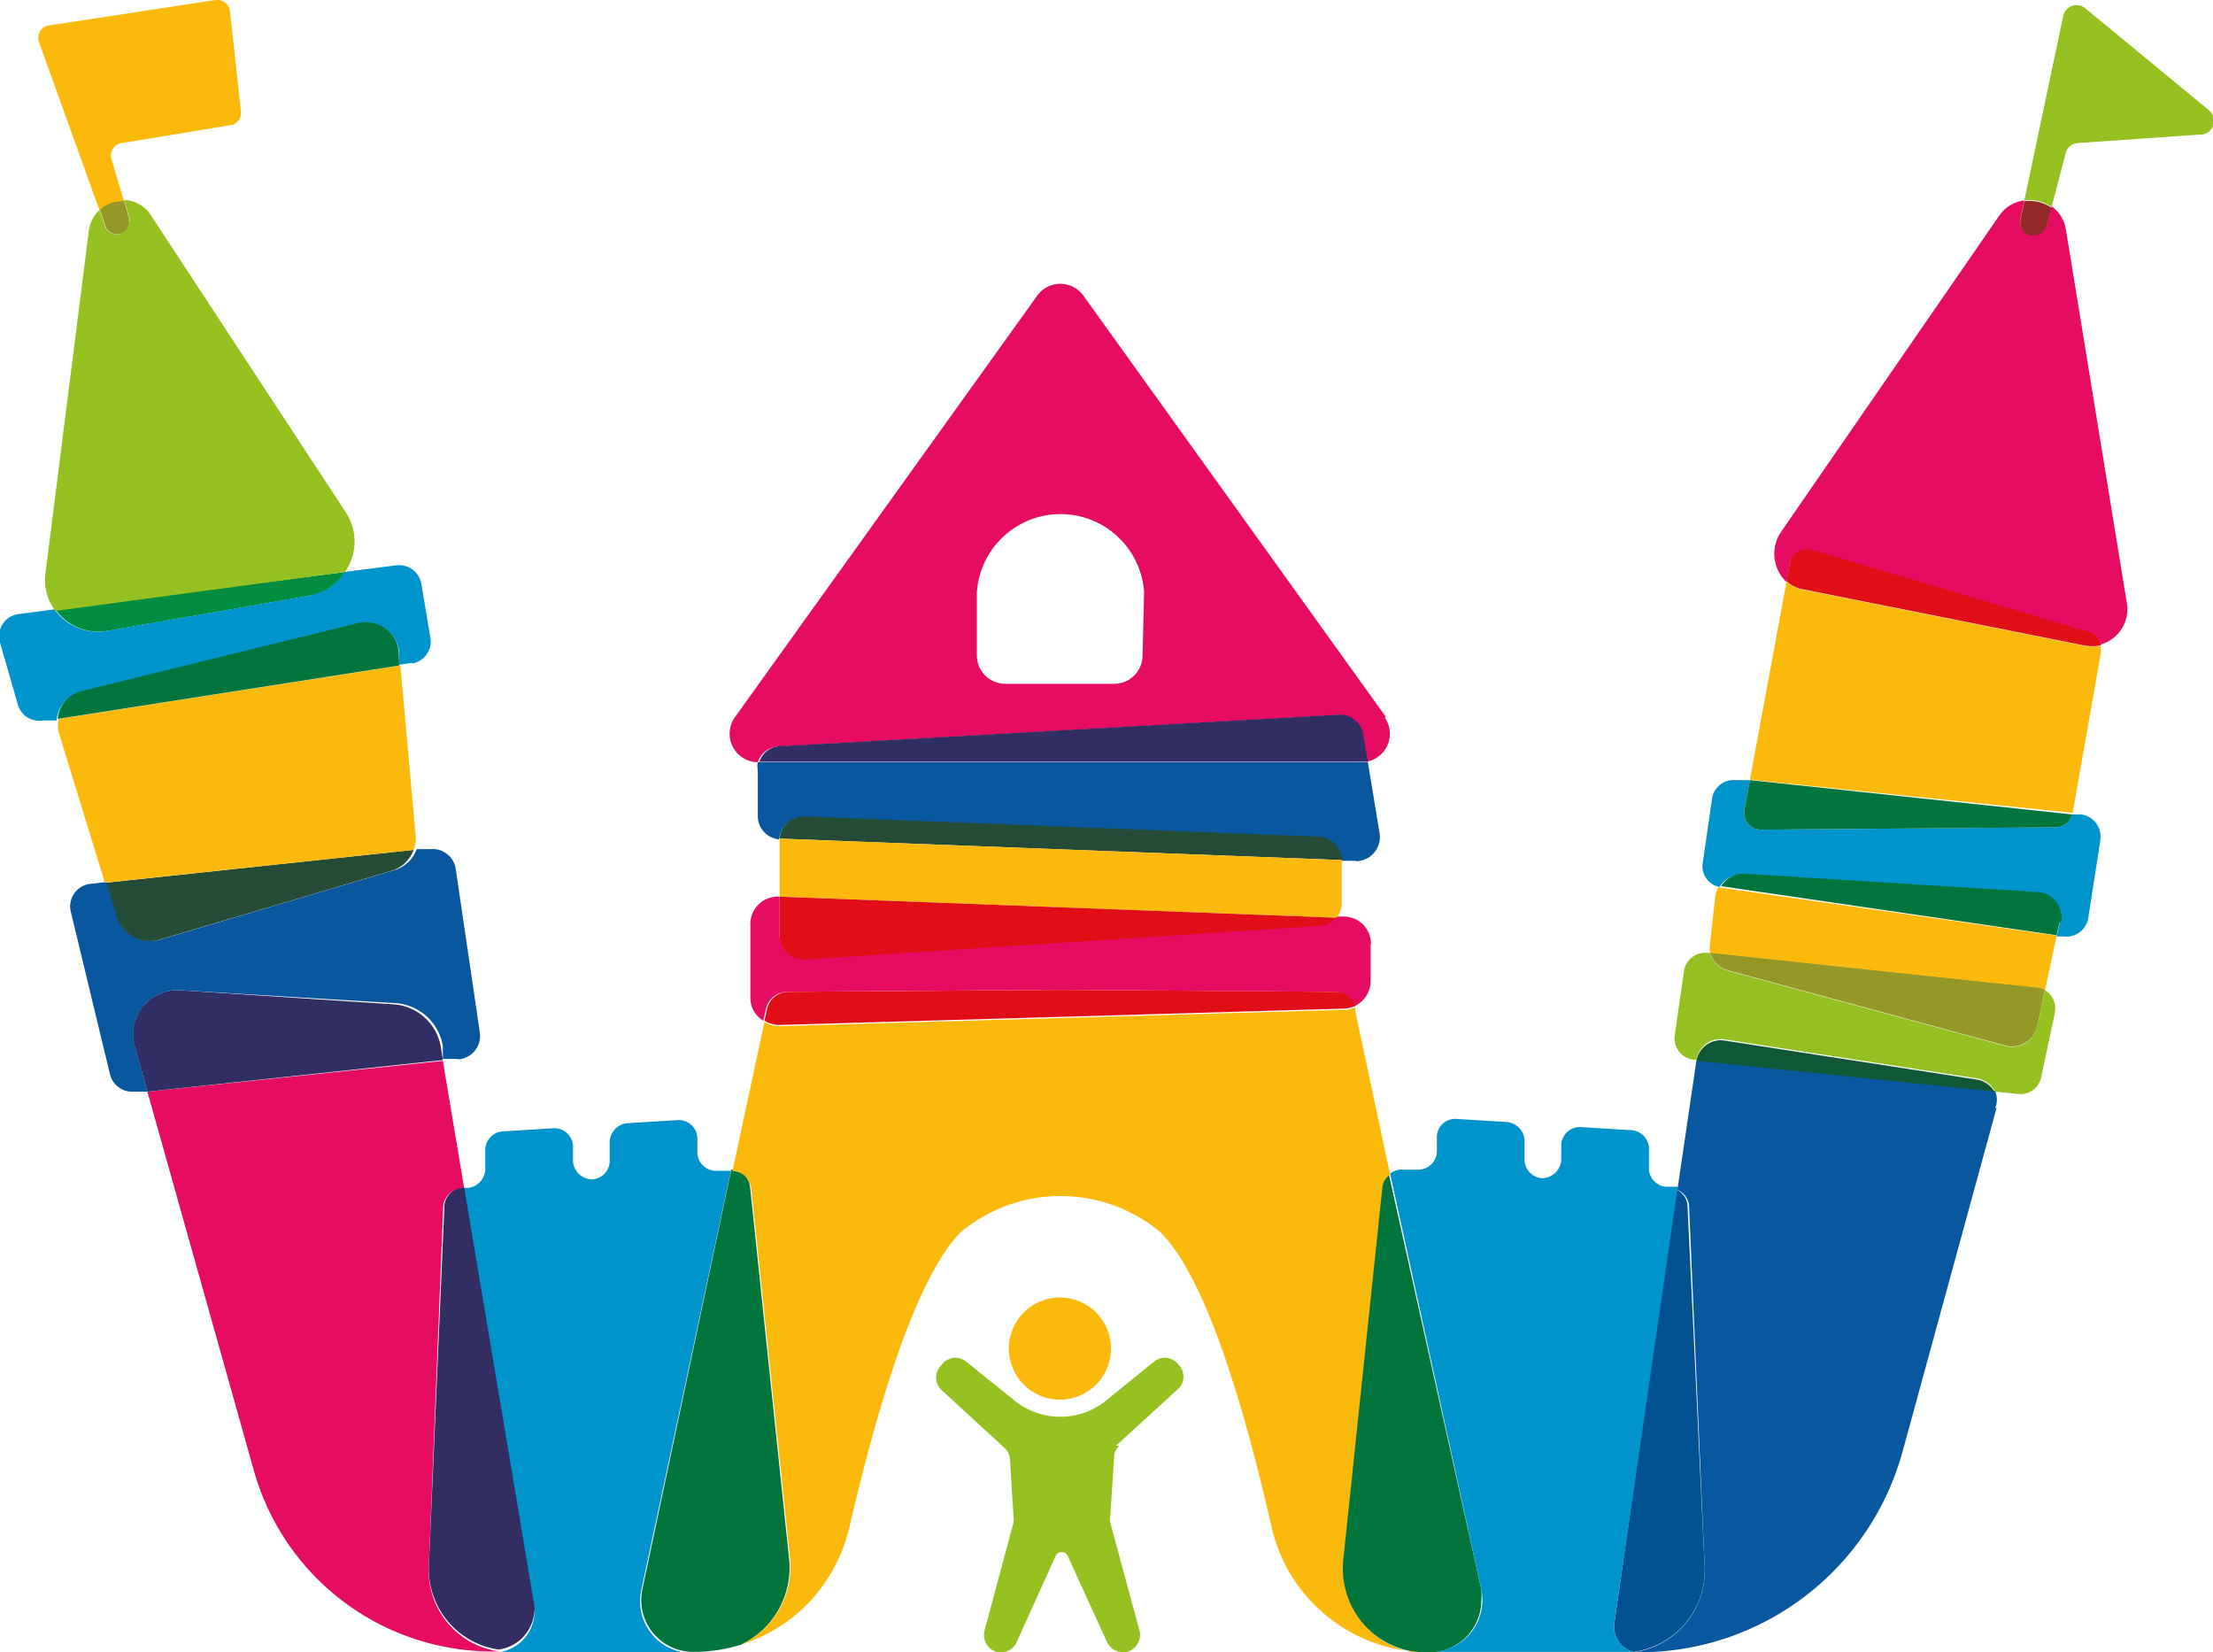<?xml version="1.0" encoding="UTF-8"?> <svg xmlns="http://www.w3.org/2000/svg" id="Слой_1" data-name="Слой 1" viewBox="0 0 56.77 42.38"> <defs> <style>.cls-1{fill:#0094cd;}.cls-2{fill:#e50c61;}.cls-3{fill:#312d65;}.cls-4{fill:#09579f;}.cls-5{fill:#234b35;}.cls-6{fill:#fab90b;}.cls-7{fill:#02753d;}.cls-8{fill:#008d3f;}.cls-9{fill:#94c11f;}.cls-10{fill:#959827;}.cls-11{fill:#322d62;}.cls-12{fill:#105738;}.cls-13{fill:#e20e17;}.cls-14{fill:#932927;}.cls-15{fill:#025292;}</style> </defs> <path class="cls-1" d="M28.29,42.38h0"></path> <path class="cls-2" d="M12.79,42.36l-.15,0a6.36,6.36,0,0,1-6.13-4.65L3.78,28l7.58-.79.55,3.28h-.09a.49.49,0,0,0-.45.47L11,40.2a2.09,2.09,0,0,0,1.82,2.16"></path> <path class="cls-3" d="M11.36,27.19,3.78,28l-.32-1.15A1.13,1.13,0,0,1,4.62,25.4l5.47.36a1.32,1.32,0,0,1,1.22,1.1Z"></path> <path class="cls-4" d="M11.7,27.16l-.34,0,0-.33a1.32,1.32,0,0,0-1.22-1.1L4.62,25.4a1.13,1.13,0,0,0-1.16,1.43L3.78,28l-.33,0a.59.59,0,0,1-.63-.45l-1-4.15a.58.58,0,0,1,.51-.73l.41-.05.27.89a.9.9,0,0,0,1.1.59l6-1.78a.87.87,0,0,0,.58-.54l.35,0a.6.6,0,0,1,.65.5l.62,4.21a.6.6,0,0,1-.53.68"></path> <path class="cls-5" d="M10.61,21.8a.87.87,0,0,1-.58.54l-6,1.78A.9.9,0,0,1,3,23.53l-.27-.89Z"></path> <path class="cls-6" d="M10.66,21.41a.73.73,0,0,1-.05.39l-7.92.84L1.51,18.8a.74.74,0,0,1,0-.36l8.76-1.37Z"></path> <path class="cls-7" d="M10.24,17.07,1.48,18.44a.87.87,0,0,1,.66-.76l7-1.72a.87.87,0,0,1,1.09.77Z"></path> <path class="cls-8" d="M8.86,14.67a1.37,1.37,0,0,1-.92.61l-5.17.9a1.35,1.35,0,0,1-1.35-.55Z"></path> <path class="cls-1" d="M10.58,17l-.34.05,0-.34A.87.87,0,0,0,9.11,16l-7,1.72a.87.87,0,0,0-.66.76l-.35,0a.57.57,0,0,1-.64-.4L0,16.48a.57.57,0,0,1,.48-.73l.92-.12a1.35,1.35,0,0,0,1.35.55l5.17-.9a1.37,1.37,0,0,0,.92-.61l1.33-.17a.58.58,0,0,1,.64.48l.23,1.37a.57.57,0,0,1-.48.67"></path> <path class="cls-9" d="M8.86,14.67l-7.44,1a1.33,1.33,0,0,1-.25-1L2.28,5.91a.85.85,0,0,1,.27-.52l.15.43A.32.32,0,0,0,3.07,6a.31.31,0,0,0,.25-.31.38.38,0,0,0,0-.1l-.13-.46a.84.84,0,0,1,.68.39l5,7.62a1.36,1.36,0,0,1,0,1.5"></path> <path class="cls-10" d="M3.32,5.72A.31.31,0,0,1,3.07,6a.32.32,0,0,1-.37-.21l-.15-.43a.87.87,0,0,1,.63-.23l.13.46a.38.38,0,0,1,0,.1"></path> <path class="cls-6" d="M5.91,3.21l-2.79.46a.32.32,0,0,0-.26.41l.32,1.08a.87.87,0,0,0-.63.23L1,1.08A.32.32,0,0,1,1.28.65L5.53,0A.33.33,0,0,1,5.9.29l.28,2.57a.31.31,0,0,1-.27.35"></path> <path class="cls-11" d="M13.71,41.31a1.06,1.06,0,0,1-.92,1A2.09,2.09,0,0,1,11,40.2l.4-9.26a.49.49,0,0,1,.45-.47h.09l1.78,10.66a1.1,1.1,0,0,1,0,.18"></path> <path class="cls-1" d="M17.76,42.38h-4.7l-.27,0a1.06,1.06,0,0,0,.92-1,1.1,1.1,0,0,0,0-.18L11.91,30.47H12a.5.5,0,0,0,.45-.52l0-.41a.48.48,0,0,1,.45-.52l1.28-.08a.48.48,0,0,1,.52.45l0,.41a.5.5,0,0,0,.49.45h0a.48.48,0,0,0,.45-.52l0-.4a.5.5,0,0,1,.45-.52l1.29-.08a.48.48,0,0,1,.51.45l0,.4a.48.48,0,0,0,.51.45l.35,0h0l-2.3,10.76a1.33,1.33,0,0,0,1.3,1.61"></path> <path class="cls-4" d="M51.22,28.41l-2.41,8.81A7,7,0,0,1,42,42.38H41.9a2.11,2.11,0,0,0,1.83-2.17l-.4-9.26a.48.48,0,0,0-.3-.43l.49-3.33h0l7.66.79a.58.58,0,0,1,0,.45"></path> <path class="cls-12" d="M51.18,28l-7.66-.79a.63.63,0,0,1,.72-.52l6.47,1a.64.64,0,0,1,.47.34"></path> <path class="cls-9" d="M52.71,26l-.35,1.64a.54.54,0,0,1-.58.42l-.6-.06a.64.64,0,0,0-.47-.34l-6.47-1a.63.63,0,0,0-.72.52h-.08a.55.55,0,0,1-.48-.61l.24-1.67a.55.55,0,0,1,.59-.46h.08a.65.65,0,0,0,.46.46l7.12,1.93a.66.66,0,0,0,.81-.49l.2-.94a.53.53,0,0,1,.25.57"></path> <path class="cls-1" d="M53.88,21.55l-.31,2a.57.57,0,0,1-.63.47l-.18,0,.07-.33a.65.65,0,0,0-.6-.79l-7.51-.47a.68.68,0,0,0-.61.32.54.54,0,0,1-.43-.62l.24-1.65a.56.56,0,0,1,.61-.47l.36,0-.14.76a.43.43,0,0,0,.44.51l7.55-.06a.45.45,0,0,0,.42-.33l.22,0a.57.57,0,0,1,.5.64"></path> <path class="cls-10" d="M52.46,25.39l-.2.94a.66.66,0,0,1-.81.49l-7.12-1.93a.65.65,0,0,1-.46-.46l8.37.89a.41.41,0,0,1,.22.07"></path> <path class="cls-7" d="M52.83,23.66l-.07.33-8.61-1.26h0a.68.68,0,0,1,.61-.32l7.51.47a.65.65,0,0,1,.6.79"></path> <path class="cls-6" d="M52.76,24l-.3,1.4a.41.41,0,0,0-.22-.07l-8.37-.89a.74.74,0,0,1,0-.26L44,23a.68.68,0,0,1,.08-.24h0Z"></path> <path class="cls-7" d="M53.16,20.89a.45.45,0,0,1-.42.33l-7.55.06a.43.43,0,0,1-.44-.51l.14-.76Z"></path> <path class="cls-6" d="M53.9,16.71l-.73,4.14s0,0,0,0L44.89,20l.94-5.08a.86.86,0,0,0,.44.21l7.17,1.43a1,1,0,0,0,.45,0,.86.86,0,0,1,0,.16"></path> <path class="cls-13" d="M53.89,16.55a1,1,0,0,1-.45,0l-7.17-1.43a.86.86,0,0,1-.44-.21l.09-.49a.45.45,0,0,1,.56-.34l7.11,2.11a.43.43,0,0,1,.3.34"></path> <path class="cls-2" d="M53.89,16.55a.43.43,0,0,0-.3-.34L46.48,14.1a.45.45,0,0,0-.56.34l-.09.49a1,1,0,0,1-.16-1.26l5.61-8.13a.92.92,0,0,1,.65-.4l-.1.48a.35.35,0,0,0,.23.4.2.2,0,0,0,.11,0,.35.35,0,0,0,.34-.26l.12-.47a.92.92,0,0,1,.37.62l1.56,9.56a.94.94,0,0,1-.67,1.06"></path> <path class="cls-14" d="M52.63,5.31l-.12.47a.35.35,0,0,1-.34.26l-.11,0a.35.35,0,0,1-.23-.4l.1-.48h0a1,1,0,0,1,.7.17"></path> <path class="cls-9" d="M56.44,3.45l-3.14.22a.34.34,0,0,0-.31.26l-.36,1.38a1,1,0,0,0-.7-.17l1-4.74a.35.35,0,0,1,.56-.19l3.19,2.63a.35.35,0,0,1-.2.61"></path> <path class="cls-2" d="M35.56,18.4,27.79,7.58a.73.73,0,0,0-1.18,0L18.85,18.4a.73.73,0,0,0,.59,1.15h0a.58.58,0,0,1,.52-.4l14.36-.81a.6.6,0,0,1,.61.51l.12.69a.73.73,0,0,0,.47-1.14m-6.21-1.59a.73.73,0,0,1-.73.73H25.78a.73.73,0,0,1-.72-.73V15.19a2.15,2.15,0,0,1,4.29,0Z"></path> <path class="cls-3" d="M35.09,19.54H19.48a.58.58,0,0,1,.52-.4l14.36-.81a.6.6,0,0,1,.61.51Z"></path> <path class="cls-4" d="M34.78,22.08l-.36,0a.63.63,0,0,0-.59-.6l-13.2-.52a.62.62,0,0,0-.64.57.6.6,0,0,1-.55-.61V19.76a.49.49,0,0,1,0-.21H35.09l.3,1.82a.62.62,0,0,1-.61.72"></path> <path class="cls-5" d="M34.42,22.06,20,21.51h0a.62.62,0,0,1,.64-.57l13.2.52a.63.63,0,0,1,.59.6"></path> <path class="cls-6" d="M34.42,22.06v1.11a.64.64,0,0,1-.13.37L20,23V21.51h0Z"></path> <path class="cls-13" d="M34.29,23.54a.58.58,0,0,1-.45.24l-13.19.86A.62.62,0,0,1,20,24V23Z"></path> <path class="cls-2" d="M35.16,24.24v.93a.71.71,0,0,1-.42.64.57.57,0,0,0-.54-.37l-7-.05-7,.05a.56.56,0,0,0-.56.48l-.06.26a.68.68,0,0,1-.33-.59V23.74A.7.7,0,0,1,20,23h0v1a.62.62,0,0,0,.66.61l13.19-.86a.58.58,0,0,0,.45-.24h.19a.7.7,0,0,1,.68.7"></path> <path class="cls-15" d="M43.73,40.2a2.11,2.11,0,0,1-1.83,2.17h0a.65.65,0,0,1-.49-.62.38.38,0,0,1,0-.1L43,30.51a.49.49,0,0,1,.29.43Z"></path> <path class="cls-1" d="M41.89,42.37H36.65A1.33,1.33,0,0,0,38,40.77L35.66,30.1A.49.49,0,0,1,36,30l.34,0a.48.48,0,0,0,.52-.45l0-.4a.47.47,0,0,1,.51-.45l1.29.08a.5.5,0,0,1,.45.52l0,.4a.48.48,0,0,0,.45.52h0a.5.5,0,0,0,.49-.45l0-.41a.48.48,0,0,1,.52-.45l1.28.08a.48.48,0,0,1,.45.52l0,.41a.48.48,0,0,0,.45.52h.14l.15,0L41.41,41.65a.38.38,0,0,0,0,.1.65.65,0,0,0,.49.62"></path> <path class="cls-7" d="M19,42.19h0a4.14,4.14,0,0,1-1.22.18,1.33,1.33,0,0,1-1.3-1.61L18.76,30h0a.49.49,0,0,1,.48.43l1,9.53A2.19,2.19,0,0,1,19,42.19"></path> <path class="cls-13" d="M34.74,25.81a.76.76,0,0,1-.26.06L20,26.29a.74.74,0,0,1-.39-.11l.06-.26a.56.56,0,0,1,.56-.48l7-.05,7,.05a.57.57,0,0,1,.54.37"></path> <path class="cls-7" d="M38,41.05a1.33,1.33,0,0,1-1.33,1.33h-.28A2.18,2.18,0,0,1,34.43,40l1-9.53a.45.45,0,0,1,.2-.34L38,40.77a1.33,1.33,0,0,1,0,.28"></path> <path class="cls-6" d="M36.37,42.37a4.13,4.13,0,0,1-3.75-3.2C32,36.45,31,32.81,29.76,31.6a4,4,0,0,0-5.11,0c-1.21,1.21-2.23,4.85-2.86,7.57a4.17,4.17,0,0,1-1.45,2.31,4.26,4.26,0,0,1-1.35.71A2.19,2.19,0,0,0,20.27,40l-1-9.53a.49.49,0,0,0-.48-.43l.82-3.83a.74.74,0,0,0,.39.11l14.51-.42a.76.76,0,0,0,.26-.06l0,.11.89,4.18a.45.45,0,0,0-.2.34l-1,9.53a2.18,2.18,0,0,0,1.94,2.4"></path> <path class="cls-6" d="M27.18,35.9a1.31,1.31,0,1,0-1.3-1.3,1.31,1.31,0,0,0,1.3,1.3"></path> <path class="cls-9" d="M28.63,37.08l1.61-1.47a.44.44,0,0,0,0-.6L30.23,35a.44.44,0,0,0-.62-.08l-1.23,1a1.87,1.87,0,0,1-2.36,0l-1.24-1a.44.44,0,0,0-.62.08l-.05.06a.44.44,0,0,0,.05.6l1.6,1.47a.44.44,0,0,1,.15.3L26,38.91a.34.34,0,0,1,0,.14l-.74,2.76a.46.46,0,0,0,.16.49.44.44,0,0,0,.66-.18l1-2.21a.17.17,0,0,1,.31,0l1,2.19a.46.46,0,0,0,.52.27.45.45,0,0,0,.32-.55l-.75-2.77a.34.34,0,0,1,0-.14l.1-1.53a.39.39,0,0,1,.14-.3"></path> </svg> 